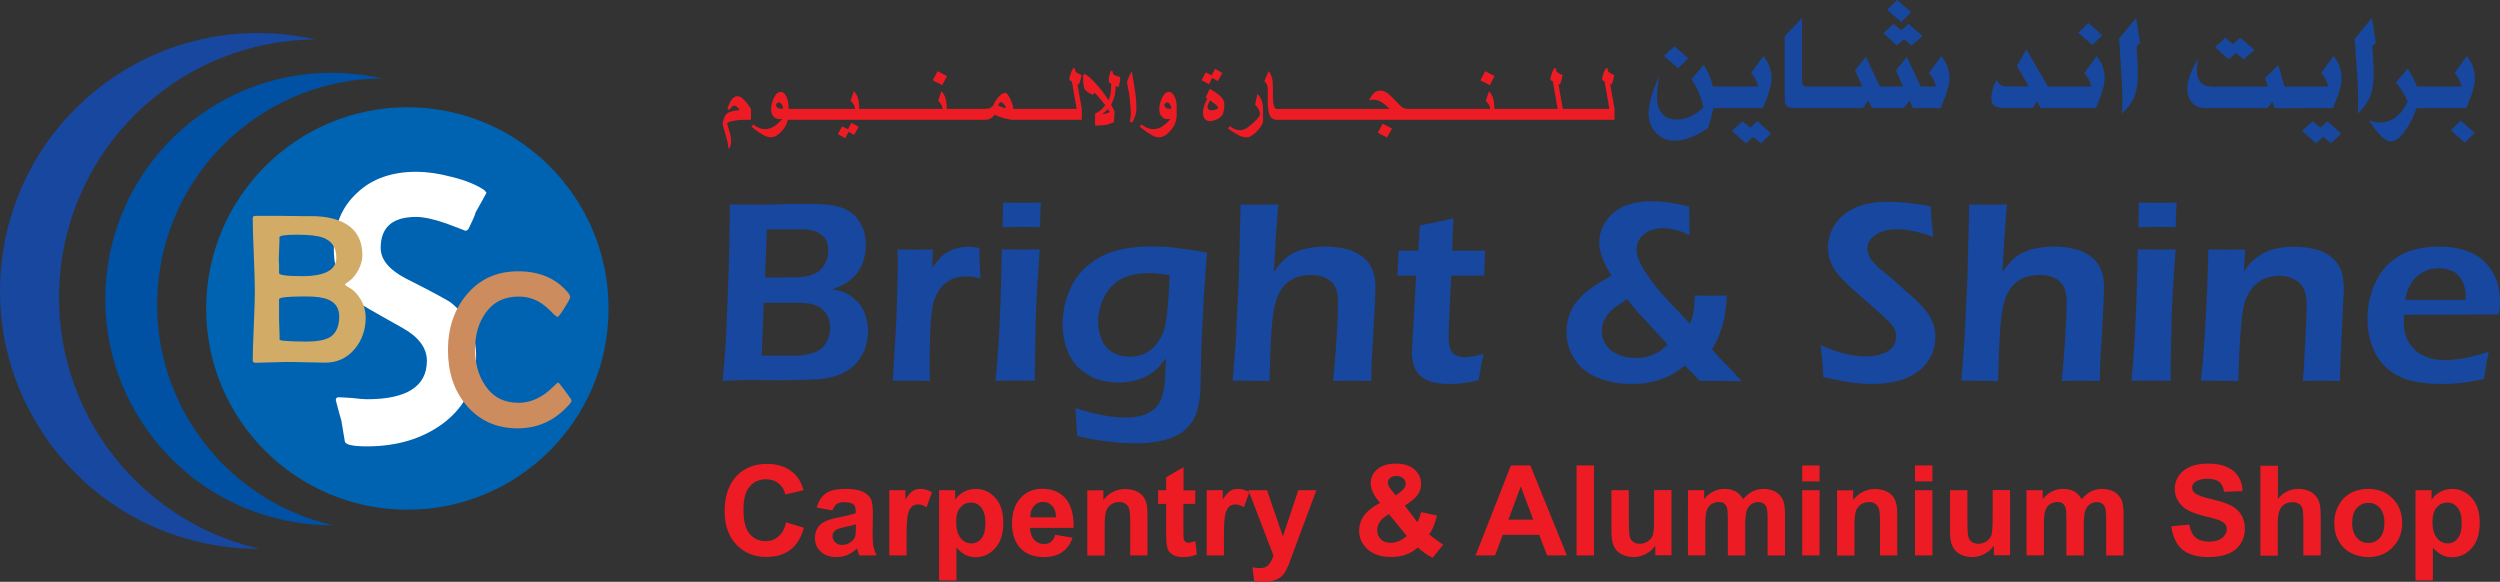 <?xml version="1.0" encoding="utf-8"?>
<!-- Generator: Adobe Illustrator 27.3.1, SVG Export Plug-In . SVG Version: 6.00 Build 0)  -->
<svg version="1.1" id="Layer_1" xmlns="http://www.w3.org/2000/svg" xmlns:xlink="http://www.w3.org/1999/xlink" x="0px" y="0px"
	 viewBox="0 0 189.92 44.2" style="enable-background:new 0 0 189.92 44.2;" xml:space="preserve">
<rect x="0" y="0" width="189.92" height="44.2" fill="#333333" stroke="none"/>
<style type="text/css">
	.st0{fill:#ED1C24;}
	.st1{fill:#17479E;}
	.st2{fill-rule:evenodd;clip-rule:evenodd;fill:#17479E;}
	.st3{fill-rule:evenodd;clip-rule:evenodd;fill:#0050A3;}
	.st4{fill-rule:evenodd;clip-rule:evenodd;fill:#0063B1;}
	.st5{fill:#FFFFFF;}
	.st6{fill:#D2AB67;}
	.st7{fill:#CD8C5D;}
</style>
<g>
	<g>
		<path class="st0" d="M122.63,9.1h-1.67V8.27h1.3l-0.36-2.07l-0.19-0.13c0-0.12,0.02-0.24,0.06-0.36c0.04-0.15,0.12-0.34,0.24-0.55
			l0.14,0.07l-0.01,0.09c0,0.07,0.04,0.13,0.13,0.19c0.07,0.06,0.19,0.12,0.36,0.19c-0.02,0.13-0.04,0.26-0.08,0.39
			c-0.04,0.12-0.07,0.23-0.12,0.33l-0.11-0.04l0.33,1.88V9.1z M121.17,9.1h-1.45V8.27h1.45V9.1z M119.93,9.1h-1.45V8.27h1.45V9.1z
			 M118.7,9.1h-1.67V8.27h1.3l-0.36-2.07l-0.19-0.13c0-0.12,0.02-0.24,0.06-0.36c0.04-0.15,0.12-0.34,0.24-0.55l0.14,0.07
			l-0.01,0.09c0,0.07,0.04,0.13,0.13,0.19c0.07,0.06,0.19,0.12,0.36,0.19c-0.02,0.13-0.04,0.26-0.08,0.39
			c-0.04,0.12-0.07,0.23-0.12,0.33l-0.11-0.04l0.33,1.88V9.1z M117.23,9.1h-1.45V8.27h1.45V9.1z M116,9.1h-1.45V8.27H116V9.1z
			 M114.76,9.1h-1.45V8.27h1.45V9.1z M113.52,9.1h-1.91V8.27h1.6c-0.03-0.14-0.06-0.26-0.12-0.35c-0.03-0.05-0.11-0.14-0.22-0.27
			l0.25-0.72c0.15,0.17,0.26,0.36,0.31,0.54c0.06,0.19,0.09,0.47,0.09,0.84V9.1z M113.54,5.78l-0.36,0.69l-0.72-0.37l0.37-0.69
			L113.54,5.78z M111.82,9.1h-1.45V8.27h1.45V9.1z M110.59,9.1h-1.45V8.27h1.45V9.1z M109.35,9.1h-1.45V8.27h1.45V9.1z M108.11,9.1
			h-1.45V8.27h1.45V9.1z M105.75,9.76l-0.38,0.69l-0.7-0.37l0.37-0.69L105.75,9.76z M106.87,9.1h-3.48V8.27h2.17
			c-0.25-0.26-0.47-0.44-0.68-0.55c-0.19-0.1-0.37-0.15-0.54-0.15l-0.14,0.01c-0.04,0.01-0.11,0.02-0.19,0.04
			c0.11-0.26,0.24-0.44,0.37-0.56c0.14-0.12,0.29-0.18,0.47-0.18c0.13,0,0.26,0.03,0.39,0.09c0.12,0.07,0.26,0.17,0.41,0.32
			c0.12,0.11,0.3,0.29,0.52,0.53c0.16,0.17,0.27,0.27,0.35,0.33c0.08,0.05,0.2,0.09,0.36,0.12V9.1z M103.6,9.1h-1.45V8.27h1.45V9.1z
			 M102.37,9.1h-1.45V8.27h1.45V9.1z M101.13,9.1h-1.45V8.27h1.45V9.1z M99.89,9.1h-1.45V8.27h1.45V9.1z M98.66,9.1h-1.45V8.27h1.45
			V9.1z M97.42,9.1h-0.42c-0.24,0-0.41-0.1-0.52-0.29c-0.11-0.21-0.17-0.58-0.17-1.09V6.85c0-0.2-0.02-0.35-0.08-0.46
			c-0.02-0.05-0.09-0.13-0.18-0.23l0.33-0.76c0.11,0.16,0.2,0.32,0.24,0.48c0.06,0.19,0.08,0.42,0.08,0.71v0.61
			c0,0.42,0.03,0.72,0.09,0.88c0.04,0.13,0.11,0.2,0.21,0.2h0.42V9.1z M95.96,9.17c0,0.12-0.07,0.29-0.21,0.49
			c-0.14,0.2-0.31,0.38-0.5,0.53c-0.21,0.17-0.39,0.25-0.54,0.25c-0.18,0-0.37-0.05-0.58-0.15c-0.17-0.09-0.46-0.26-0.84-0.52
			l0.12-0.19c0.18,0.12,0.33,0.21,0.44,0.25c0.11,0.04,0.24,0.06,0.37,0.06c0.14,0,0.28-0.04,0.42-0.12
			c0.14-0.08,0.33-0.22,0.57-0.44c0.34-0.3,0.51-0.53,0.51-0.69c0-0.08-0.03-0.19-0.1-0.32c-0.07-0.15-0.16-0.27-0.27-0.37
			l0.17-0.82c0.14,0.14,0.24,0.31,0.32,0.49c0.07,0.18,0.11,0.39,0.11,0.63V9.17z M92.56,8.19c0-0.04-0.07-0.12-0.21-0.24
			c-0.14-0.12-0.28-0.23-0.42-0.32c-0.13,0.21-0.2,0.38-0.2,0.52l0.08,0.17L92,8.39c0.11,0,0.22-0.03,0.36-0.07
			C92.49,8.27,92.56,8.23,92.56,8.19z M93.01,7.95c0,0.12-0.01,0.24-0.03,0.37c-0.02,0.12-0.04,0.22-0.07,0.31
			c-0.06,0.16-0.19,0.29-0.42,0.41c-0.21,0.11-0.4,0.16-0.59,0.16c-0.16,0-0.28-0.06-0.37-0.17c-0.09-0.11-0.14-0.26-0.14-0.44
			c0-0.17,0.02-0.33,0.07-0.49c0.04-0.16,0.13-0.36,0.26-0.61L91.6,7.42c0.04-0.09,0.08-0.2,0.14-0.34
			c0.06-0.13,0.11-0.24,0.16-0.33l0.29,0.17c0.13,0.08,0.26,0.17,0.37,0.26c0.17,0.13,0.28,0.25,0.34,0.36
			C92.98,7.65,93.01,7.79,93.01,7.95z M92.86,5.54l-0.34,0.62l-0.43-0.24l-0.24,0.48l-0.57-0.31l0.32-0.59l0.45,0.22l0.26-0.49
			L92.86,5.54z M89,8.27c-0.06-0.32-0.17-0.49-0.35-0.49L88.5,7.85l-0.06,0.16l0.12,0.18c0.08,0.04,0.19,0.07,0.32,0.07H89z
			 M89.37,8.88c0,0.35-0.15,0.69-0.44,1.04c-0.3,0.34-0.59,0.51-0.88,0.51c-0.17,0-0.35-0.06-0.55-0.16
			c-0.2-0.11-0.51-0.32-0.92-0.64l0.12-0.17c0.22,0.14,0.4,0.24,0.54,0.29c0.12,0.04,0.25,0.06,0.39,0.06c0.2,0,0.39-0.06,0.59-0.16
			c0.22-0.13,0.46-0.34,0.71-0.62c-0.09,0.01-0.16,0.02-0.21,0.02c-0.2,0-0.36-0.07-0.47-0.2c-0.12-0.13-0.18-0.31-0.18-0.53
			c0-0.31,0.07-0.6,0.21-0.88c0.15-0.31,0.32-0.46,0.52-0.46c0.16,0,0.3,0.11,0.42,0.33c0.11,0.22,0.17,0.49,0.17,0.8V8.88z
			 M86.33,8.21c0,0.18-0.02,0.34-0.06,0.49c-0.04,0.15-0.13,0.36-0.25,0.61l-0.19-0.07c0.05-0.26,0.08-0.47,0.08-0.64
			c0-0.12-0.01-0.31-0.03-0.54c-0.02-0.24-0.04-0.48-0.07-0.71c-0.03-0.24-0.08-0.52-0.15-0.84c-0.02-0.11-0.04-0.19-0.04-0.23
			c0-0.06,0.03-0.17,0.09-0.32c0.06-0.15,0.15-0.34,0.27-0.55l0.18,1.08c0.07,0.41,0.12,0.77,0.14,1.07
			C86.32,7.77,86.33,8,86.33,8.21z M84.31,8.51l-0.15-0.22C84.07,8.38,84,8.45,83.95,8.49c-0.04,0.04-0.13,0.11-0.25,0.19
			c0.16-0.02,0.26-0.04,0.33-0.06C84.09,8.61,84.19,8.57,84.31,8.51z M85.1,5.86c0,0.14-0.01,0.29-0.04,0.43
			c-0.01,0.06-0.04,0.17-0.08,0.33l-0.22-0.09c0,0.24-0.02,0.48-0.08,0.72c-0.06,0.24-0.15,0.47-0.27,0.71
			c0.11,0.2,0.17,0.32,0.19,0.35c0.05,0.09,0.07,0.18,0.07,0.26v0.09c0,0.05-0.02,0.26-0.05,0.62c-0.23,0.11-0.44,0.18-0.62,0.21
			c-0.18,0.03-0.45,0.05-0.81,0.05V8.63c0.21-0.11,0.35-0.19,0.44-0.27c0.09-0.07,0.2-0.19,0.34-0.37c-0.23-0.29-0.4-0.5-0.51-0.62
			c-0.08-0.1-0.19-0.21-0.32-0.34l-0.07,0.13l-0.04,0.03c-0.05,0-0.14-0.04-0.28-0.12c-0.12-0.07-0.21-0.14-0.27-0.2
			c-0.07-0.06-0.12-0.17-0.15-0.33c-0.03-0.16-0.05-0.37-0.05-0.62c0-0.11,0.01-0.19,0.02-0.23l0.09-0.06
			c0.07,0,0.24,0.11,0.48,0.34c0.21,0.19,0.39,0.39,0.55,0.58c0.13,0.14,0.24,0.28,0.35,0.42c0.09,0.12,0.24,0.34,0.44,0.64
			c0.09-0.17,0.15-0.39,0.18-0.66c0.02-0.16,0.03-0.36,0.03-0.58l-0.15-0.1l-0.04-0.14c0-0.12,0.01-0.25,0.04-0.37
			c0.03-0.12,0.07-0.26,0.13-0.39l0.12,0.04c0,0.13,0.03,0.22,0.09,0.26C84.66,5.71,84.82,5.78,85.1,5.86z M82.16,9.1h-1.67V8.27
			h1.3L81.43,6.2l-0.19-0.13c0-0.12,0.02-0.24,0.06-0.36c0.04-0.15,0.12-0.34,0.24-0.55l0.14,0.07l-0.01,0.09
			c0,0.07,0.04,0.13,0.13,0.19c0.07,0.06,0.19,0.12,0.36,0.19c-0.02,0.13-0.04,0.26-0.08,0.39c-0.04,0.12-0.08,0.23-0.12,0.33
			l-0.11-0.04l0.33,1.88V9.1z M80.7,9.1h-1.45V8.27h1.45V9.1z M79.46,9.1h-1.45V8.27h1.45V9.1z M78.23,9.1h-1.45V8.27h1.45V9.1z
			 M76.42,8.17c0-0.04-0.04-0.12-0.13-0.23c-0.1-0.12-0.18-0.18-0.26-0.18c-0.07,0-0.14,0.09-0.2,0.27
			c0.11,0.04,0.19,0.07,0.24,0.09c0.16,0.06,0.26,0.09,0.28,0.09L76.42,8.17z M76.99,9.09c-0.21,0-0.47-0.04-0.76-0.12
			c-0.26-0.07-0.48-0.16-0.67-0.26C75.44,8.88,75.3,9,75.12,9.06c-0.08,0.02-0.19,0.04-0.34,0.04h-0.6V8.27h0.6
			c0.18,0,0.32-0.02,0.43-0.07c0.14-0.06,0.24-0.16,0.29-0.29c0.12-0.26,0.27-0.47,0.45-0.64c0.16-0.15,0.29-0.22,0.41-0.22
			c0.11,0,0.24,0.16,0.39,0.47c0.16,0.33,0.24,0.64,0.24,0.92V9.09z M74.4,9.1h-1.45V8.27h1.45V9.1z M73.16,9.1h-1.45V8.27h1.45V9.1
			z M71.92,9.1h-1.91V8.27h1.6c-0.02-0.14-0.06-0.26-0.12-0.35c-0.03-0.05-0.11-0.14-0.22-0.27l0.25-0.72
			c0.15,0.17,0.26,0.36,0.31,0.54c0.06,0.19,0.09,0.47,0.09,0.84V9.1z M71.94,5.78l-0.36,0.69l-0.72-0.37l0.37-0.69L71.94,5.78z
			 M70.22,9.1h-1.45V8.27h1.45V9.1z M68.99,9.1h-1.45V8.27h1.45V9.1z M67.75,9.1H66.3V8.27h1.45V9.1z M66.51,9.1h-1.45V8.27h1.45
			V9.1z M65.23,9.63l-0.34,0.62l-0.43-0.24l-0.24,0.49l-0.57-0.31l0.32-0.59l0.45,0.22l0.26-0.49L65.23,9.63z M65.27,9.1h-1.91V8.27
			h1.6c-0.02-0.14-0.06-0.26-0.12-0.35c-0.03-0.05-0.11-0.14-0.22-0.27l0.25-0.72c0.15,0.17,0.26,0.36,0.31,0.54
			c0.06,0.19,0.09,0.47,0.09,0.84V9.1z M63.58,9.1h-1.45V8.27h1.45V9.1z M62.34,9.1h-1.45V8.27h1.45V9.1z M61.1,9.1h-1.45V8.27h1.45
			V9.1z M59.5,8.27c-0.06-0.32-0.17-0.49-0.35-0.49L59,7.85l-0.06,0.16l0.12,0.18c0.08,0.04,0.19,0.07,0.33,0.07H59.5z M59.87,8.88
			c0,0.35-0.15,0.69-0.44,1.04c-0.3,0.34-0.59,0.51-0.88,0.51c-0.17,0-0.35-0.06-0.55-0.16c-0.2-0.11-0.51-0.32-0.92-0.64l0.13-0.17
			c0.22,0.14,0.4,0.24,0.54,0.29c0.12,0.04,0.25,0.06,0.39,0.06c0.2,0,0.39-0.06,0.59-0.16c0.22-0.13,0.46-0.34,0.71-0.62
			c-0.09,0.01-0.16,0.02-0.21,0.02c-0.2,0-0.36-0.07-0.47-0.2c-0.12-0.13-0.18-0.31-0.18-0.53c0-0.31,0.07-0.6,0.21-0.88
			c0.15-0.31,0.32-0.46,0.52-0.46c0.16,0,0.3,0.11,0.42,0.33c0.11,0.22,0.17,0.49,0.17,0.8V8.88z M57.05,9.1h-0.39
			c-0.37,0-0.7,0.03-0.99,0.09c-0.29,0.06-0.43,0.14-0.43,0.22c0.08,0.24,0.15,0.47,0.21,0.69c0.06,0.21,0.09,0.41,0.09,0.61
			c0,0.14-0.01,0.25-0.04,0.33c-0.02,0.09-0.07,0.18-0.15,0.28c-0.03-0.27-0.07-0.55-0.16-0.84c-0.03-0.11-0.09-0.32-0.19-0.66
			c-0.07-0.21-0.1-0.34-0.1-0.41c0-0.09,0.02-0.21,0.08-0.36c0.04-0.11,0.09-0.22,0.14-0.31c0.07-0.1,0.18-0.18,0.34-0.24
			c0.16-0.06,0.41-0.11,0.74-0.14c-0.16-0.22-0.31-0.34-0.42-0.34l-0.15,0.06c-0.04,0.04-0.12,0.13-0.22,0.27l-0.15-0.07
			c0.09-0.31,0.2-0.55,0.33-0.72c0.13-0.17,0.28-0.25,0.43-0.25c0.14,0,0.29,0.07,0.46,0.23c0.16,0.16,0.36,0.4,0.57,0.73V9.1z"/>
		<path class="st0" d="M105.52,39.06c-0.3,0.15-0.53,0.34-0.68,0.55c-0.14,0.22-0.22,0.44-0.22,0.66c0,0.29,0.1,0.52,0.28,0.7
			c0.18,0.18,0.43,0.27,0.75,0.27c0.2,0,0.41-0.04,0.59-0.12c0.19-0.08,0.4-0.21,0.63-0.4L105.52,39.06z M106.04,37.64l0.35-0.27
			c0.27-0.21,0.4-0.41,0.4-0.6c0-0.17-0.06-0.32-0.19-0.43c-0.13-0.12-0.29-0.18-0.51-0.18c-0.2,0-0.37,0.05-0.49,0.15
			c-0.12,0.11-0.17,0.23-0.17,0.36c0,0.16,0.1,0.36,0.3,0.59L106.04,37.64z M109.64,41.36l-0.8,1.01c-0.4-0.19-0.77-0.45-1.13-0.78
			c-0.28,0.25-0.58,0.43-0.9,0.54c-0.31,0.12-0.68,0.18-1.12,0.18c-0.86,0-1.5-0.24-1.94-0.72c-0.34-0.37-0.5-0.8-0.5-1.28
			c0-0.44,0.14-0.84,0.4-1.18c0.27-0.35,0.67-0.66,1.19-0.92c-0.23-0.28-0.41-0.53-0.53-0.79c-0.13-0.25-0.18-0.49-0.18-0.71
			c0-0.42,0.16-0.77,0.5-1.06c0.34-0.29,0.81-0.43,1.43-0.43c0.6,0,1.06,0.15,1.4,0.45c0.34,0.31,0.5,0.67,0.5,1.11
			c0,0.28-0.08,0.54-0.25,0.79c-0.16,0.25-0.49,0.52-0.99,0.84l0.95,1.26c0.12-0.19,0.21-0.45,0.29-0.77l1.21,0.27
			c-0.13,0.42-0.22,0.73-0.32,0.93c-0.09,0.19-0.17,0.35-0.28,0.49c0.14,0.13,0.34,0.29,0.58,0.45
			C109.36,41.2,109.53,41.32,109.64,41.36z M94.84,37.24h1.41l1.21,3.51l1.17-3.51h1.37L98.23,42l-0.32,0.87
			c-0.12,0.29-0.23,0.51-0.34,0.66c-0.1,0.15-0.22,0.28-0.36,0.37c-0.14,0.1-0.31,0.16-0.51,0.22c-0.19,0.05-0.42,0.08-0.68,0.08
			c-0.25,0-0.5-0.03-0.75-0.08l-0.12-1.02c0.21,0.04,0.4,0.06,0.56,0.06c0.31,0,0.54-0.09,0.68-0.27c0.15-0.18,0.27-0.41,0.35-0.69
			L94.84,37.24z M92.99,42.19h-1.32v-4.95h1.22v0.71c0.21-0.33,0.4-0.55,0.57-0.66c0.17-0.11,0.36-0.15,0.58-0.15
			c0.3,0,0.59,0.09,0.87,0.25l-0.41,1.14c-0.23-0.14-0.43-0.21-0.63-0.21c-0.18,0-0.35,0.05-0.47,0.15c-0.13,0.1-0.23,0.28-0.3,0.54
			c-0.08,0.27-0.12,0.82-0.12,1.66V42.19z M90.8,37.24v1.04H89.9v2c0,0.41,0.01,0.65,0.03,0.72l0.12,0.16
			c0.06,0.05,0.14,0.07,0.22,0.07c0.13,0,0.3-0.04,0.54-0.12l0.11,1.01c-0.31,0.13-0.66,0.2-1.04,0.2c-0.24,0-0.45-0.04-0.65-0.11
			c-0.19-0.09-0.33-0.19-0.41-0.31c-0.1-0.12-0.15-0.3-0.19-0.52c-0.02-0.15-0.04-0.46-0.04-0.93v-2.17h-0.61v-1.04h0.61v-0.98
			l1.32-0.77v1.76H90.8z M87.18,42.19h-1.32v-2.53c0-0.53-0.03-0.88-0.09-1.03c-0.06-0.16-0.14-0.28-0.28-0.36
			c-0.13-0.1-0.28-0.13-0.46-0.13c-0.23,0-0.43,0.06-0.62,0.18c-0.18,0.12-0.31,0.3-0.38,0.5c-0.07,0.21-0.11,0.58-0.11,1.14v2.24
			h-1.32v-4.95h1.22v0.73c0.44-0.55,0.99-0.83,1.66-0.83c0.29,0,0.56,0.05,0.8,0.15c0.25,0.1,0.43,0.24,0.55,0.4
			c0.13,0.16,0.21,0.34,0.26,0.55c0.06,0.2,0.08,0.5,0.08,0.88V42.19z M80.23,39.3c-0.01-0.38-0.11-0.67-0.3-0.87
			c-0.18-0.2-0.41-0.3-0.68-0.3c-0.29,0-0.52,0.1-0.71,0.32c-0.18,0.21-0.28,0.49-0.27,0.85H80.23z M80.16,40.63l1.32,0.22
			c-0.16,0.48-0.43,0.84-0.8,1.1c-0.37,0.25-0.83,0.37-1.37,0.37c-0.88,0-1.51-0.29-1.94-0.85c-0.33-0.45-0.49-1.02-0.49-1.71
			c0-0.82,0.22-1.46,0.65-1.93c0.43-0.47,0.98-0.7,1.65-0.7c0.74,0,1.33,0.24,1.76,0.73c0.43,0.49,0.64,1.24,0.62,2.24h-3.31
			c0.01,0.39,0.12,0.69,0.32,0.91c0.2,0.22,0.46,0.32,0.76,0.32c0.2,0,0.38-0.06,0.52-0.17C79.98,41.06,80.09,40.88,80.16,40.63z
			 M72.64,39.64c0,0.56,0.12,0.97,0.34,1.24c0.22,0.27,0.49,0.4,0.81,0.4c0.31,0,0.56-0.12,0.76-0.37c0.21-0.24,0.31-0.64,0.31-1.2
			c0-0.52-0.11-0.91-0.32-1.15c-0.2-0.26-0.46-0.38-0.77-0.38c-0.33,0-0.6,0.12-0.81,0.37C72.74,38.79,72.64,39.15,72.64,39.64z
			 M71.33,37.24h1.23v0.73c0.16-0.25,0.38-0.45,0.65-0.6c0.28-0.15,0.58-0.23,0.92-0.23c0.58,0,1.07,0.23,1.48,0.68
			c0.41,0.45,0.61,1.08,0.61,1.88c0,0.83-0.2,1.48-0.61,1.94c-0.41,0.46-0.91,0.69-1.49,0.69c-0.28,0-0.53-0.06-0.75-0.16
			c-0.23-0.11-0.46-0.3-0.71-0.56v2.48h-1.32V37.24z M68.88,42.19h-1.32v-4.95h1.22v0.71c0.21-0.33,0.4-0.55,0.57-0.66
			c0.17-0.11,0.36-0.15,0.58-0.15c0.3,0,0.59,0.09,0.87,0.25l-0.41,1.14c-0.23-0.14-0.43-0.21-0.63-0.21
			c-0.18,0-0.35,0.05-0.47,0.15c-0.13,0.1-0.23,0.28-0.3,0.54c-0.08,0.27-0.12,0.82-0.12,1.66V42.19z M65.02,39.83
			c-0.16,0.06-0.43,0.12-0.8,0.2c-0.37,0.08-0.61,0.15-0.72,0.23c-0.17,0.12-0.26,0.28-0.26,0.46c0,0.18,0.07,0.34,0.21,0.48
			c0.14,0.13,0.31,0.2,0.52,0.2c0.24,0,0.47-0.08,0.68-0.23c0.16-0.12,0.27-0.27,0.32-0.44c0.03-0.11,0.05-0.32,0.05-0.64V39.83z
			 M63.24,38.77l-1.2-0.21c0.14-0.49,0.37-0.84,0.69-1.08c0.34-0.23,0.82-0.34,1.48-0.34c0.59,0,1.03,0.07,1.32,0.21
			c0.28,0.13,0.49,0.31,0.61,0.52c0.12,0.21,0.17,0.6,0.17,1.17l-0.02,1.53c0,0.43,0.02,0.75,0.07,0.95
			c0.04,0.21,0.12,0.43,0.23,0.67h-1.31c-0.03-0.09-0.08-0.21-0.13-0.38l-0.05-0.15c-0.22,0.22-0.46,0.38-0.72,0.5
			c-0.26,0.1-0.53,0.16-0.82,0.16c-0.51,0-0.92-0.14-1.21-0.42c-0.3-0.27-0.44-0.62-0.44-1.04c0-0.29,0.07-0.53,0.2-0.75
			c0.14-0.22,0.33-0.38,0.57-0.5c0.24-0.12,0.59-0.22,1.05-0.31c0.62-0.11,1.04-0.23,1.28-0.32v-0.13c0-0.26-0.06-0.44-0.18-0.54
			c-0.14-0.1-0.37-0.16-0.71-0.16c-0.24,0-0.42,0.05-0.56,0.14C63.44,38.37,63.33,38.53,63.24,38.77z M59.72,39.68l1.35,0.41
			c-0.2,0.75-0.55,1.31-1.03,1.68c-0.48,0.36-1.1,0.54-1.83,0.54c-0.93,0-1.68-0.32-2.27-0.94c-0.59-0.62-0.89-1.46-0.89-2.54
			c0-1.14,0.3-2.02,0.89-2.65c0.6-0.63,1.38-0.94,2.34-0.94c0.85,0,1.53,0.25,2.06,0.74c0.31,0.29,0.55,0.71,0.7,1.26l-1.38,0.32
			c-0.08-0.35-0.25-0.63-0.51-0.84c-0.26-0.2-0.58-0.31-0.95-0.31c-0.51,0-0.93,0.18-1.24,0.54c-0.32,0.36-0.48,0.95-0.48,1.77
			c0,0.86,0.15,1.48,0.47,1.84c0.32,0.37,0.72,0.55,1.22,0.55c0.38,0,0.69-0.11,0.95-0.35C59.41,40.54,59.61,40.17,59.72,39.68z"/>
		<path class="st0" d="M184.79,39.64c0,0.56,0.12,0.97,0.34,1.24c0.22,0.27,0.49,0.4,0.81,0.4c0.31,0,0.56-0.12,0.76-0.37
			c0.21-0.24,0.31-0.64,0.31-1.2c0-0.52-0.11-0.91-0.32-1.15c-0.2-0.26-0.46-0.38-0.77-0.38c-0.33,0-0.6,0.12-0.81,0.37
			C184.9,38.79,184.79,39.15,184.79,39.64 M183.49,37.24h1.23v0.73c0.16-0.25,0.38-0.45,0.65-0.6c0.28-0.15,0.58-0.23,0.92-0.23
			c0.58,0,1.07,0.23,1.48,0.68c0.4,0.45,0.61,1.08,0.61,1.88c0,0.83-0.2,1.48-0.61,1.94c-0.41,0.46-0.91,0.69-1.49,0.69
			c-0.28,0-0.53-0.06-0.75-0.16c-0.23-0.11-0.46-0.3-0.71-0.56v2.48h-1.32V37.24z M178.69,39.72c0,0.5,0.12,0.87,0.36,1.14
			c0.23,0.26,0.52,0.39,0.87,0.39c0.35,0,0.64-0.13,0.87-0.39c0.23-0.27,0.35-0.64,0.35-1.15c0-0.48-0.12-0.86-0.35-1.12
			c-0.23-0.26-0.52-0.39-0.87-0.39c-0.35,0-0.64,0.13-0.87,0.39C178.8,38.85,178.69,39.24,178.69,39.72z M177.33,39.66
			c0-0.44,0.11-0.86,0.33-1.26c0.21-0.41,0.52-0.73,0.92-0.94c0.4-0.22,0.84-0.32,1.33-0.32c0.76,0,1.38,0.24,1.86,0.73
			c0.48,0.5,0.72,1.11,0.72,1.85c0,0.75-0.24,1.37-0.73,1.86c-0.48,0.5-1.1,0.74-1.84,0.74c-0.45,0-0.9-0.1-1.31-0.31
			c-0.41-0.21-0.73-0.51-0.94-0.91C177.43,40.71,177.33,40.23,177.33,39.66z M173.05,35.36v2.53c0.43-0.51,0.94-0.75,1.54-0.75
			c0.31,0,0.58,0.06,0.83,0.16c0.24,0.11,0.42,0.26,0.55,0.43c0.13,0.18,0.21,0.37,0.26,0.58c0.05,0.21,0.07,0.53,0.07,0.98v2.9
			h-1.32v-2.61c0-0.52-0.03-0.85-0.08-0.98c-0.05-0.14-0.13-0.26-0.27-0.33c-0.13-0.09-0.29-0.12-0.48-0.12
			c-0.22,0-0.41,0.05-0.6,0.16c-0.17,0.11-0.3,0.26-0.38,0.48c-0.09,0.21-0.13,0.53-0.13,0.94v2.48h-1.32v-6.83H173.05z
			 M164.95,39.98l1.36-0.13c0.09,0.45,0.25,0.78,0.49,0.99c0.25,0.21,0.59,0.31,1.01,0.31c0.44,0,0.78-0.1,1.01-0.29
			c0.22-0.18,0.34-0.4,0.34-0.66c0-0.16-0.05-0.3-0.14-0.41c-0.1-0.11-0.26-0.21-0.5-0.3c-0.15-0.06-0.53-0.15-1.11-0.3
			c-0.74-0.18-1.26-0.41-1.56-0.68c-0.42-0.38-0.64-0.84-0.64-1.38c0-0.34,0.1-0.68,0.3-0.97c0.2-0.31,0.48-0.53,0.86-0.7
			c0.38-0.16,0.83-0.24,1.36-0.24c0.86,0,1.51,0.19,1.95,0.57c0.43,0.37,0.67,0.88,0.68,1.52l-1.4,0.05
			c-0.06-0.35-0.18-0.61-0.38-0.76c-0.2-0.15-0.49-0.23-0.88-0.23c-0.41,0-0.72,0.09-0.95,0.25c-0.14,0.1-0.22,0.25-0.22,0.43
			c0,0.16,0.07,0.3,0.21,0.41c0.17,0.15,0.6,0.31,1.27,0.46c0.67,0.16,1.18,0.32,1.5,0.5c0.32,0.17,0.58,0.4,0.76,0.7
			c0.18,0.29,0.27,0.65,0.27,1.09c0,0.39-0.11,0.75-0.33,1.1c-0.22,0.34-0.53,0.59-0.94,0.76c-0.4,0.16-0.9,0.25-1.5,0.25
			c-0.87,0-1.54-0.2-2.01-0.6C165.32,41.33,165.05,40.74,164.95,39.98z M153.96,37.24h1.22v0.68c0.43-0.53,0.95-0.78,1.56-0.78
			c0.32,0,0.6,0.07,0.83,0.19c0.23,0.13,0.42,0.33,0.58,0.59c0.22-0.26,0.45-0.46,0.71-0.59c0.25-0.12,0.52-0.19,0.81-0.19
			c0.37,0,0.68,0.08,0.94,0.22c0.25,0.15,0.44,0.36,0.57,0.65c0.09,0.21,0.14,0.55,0.14,1.03v3.16h-1.32v-2.83
			c0-0.5-0.05-0.81-0.14-0.95c-0.13-0.18-0.31-0.28-0.57-0.28c-0.18,0-0.36,0.06-0.52,0.16c-0.16,0.11-0.28,0.28-0.36,0.5
			c-0.07,0.22-0.11,0.55-0.11,1.02v2.38h-1.32v-2.71c0-0.48-0.02-0.79-0.07-0.94c-0.05-0.13-0.13-0.24-0.22-0.31
			c-0.1-0.08-0.23-0.1-0.41-0.1c-0.2,0-0.39,0.06-0.55,0.16c-0.16,0.11-0.28,0.27-0.35,0.47c-0.07,0.21-0.11,0.54-0.11,1.02v2.4
			h-1.32V37.24z M151.47,42.19v-0.74c-0.18,0.27-0.42,0.48-0.72,0.63c-0.29,0.16-0.61,0.24-0.94,0.24c-0.34,0-0.64-0.08-0.91-0.22
			c-0.27-0.14-0.46-0.35-0.58-0.62c-0.13-0.27-0.18-0.63-0.18-1.1v-3.14h1.32v2.28c0,0.7,0.03,1.13,0.08,1.28
			c0.05,0.16,0.13,0.29,0.26,0.37c0.14,0.1,0.3,0.14,0.49,0.14c0.23,0,0.43-0.07,0.62-0.18c0.17-0.12,0.3-0.28,0.37-0.46
			c0.07-0.19,0.1-0.63,0.1-1.35v-2.09h1.32v4.95H151.47z M145.48,42.19v-4.95h1.32v4.95H145.48z M145.48,36.57v-1.21h1.32v1.21
			H145.48z M144.14,42.19h-1.32v-2.53c0-0.53-0.03-0.88-0.09-1.03c-0.06-0.16-0.14-0.28-0.28-0.36c-0.13-0.1-0.28-0.13-0.46-0.13
			c-0.23,0-0.43,0.06-0.62,0.18c-0.18,0.12-0.31,0.3-0.38,0.5c-0.07,0.21-0.11,0.58-0.11,1.14v2.24h-1.32v-4.95h1.22v0.73
			c0.44-0.55,0.99-0.83,1.66-0.83c0.29,0,0.56,0.05,0.8,0.15c0.25,0.1,0.43,0.24,0.55,0.4c0.13,0.16,0.21,0.34,0.26,0.55
			c0.06,0.2,0.08,0.5,0.08,0.88V42.19z M136.91,42.19v-4.95h1.32v4.95H136.91z M136.91,36.57v-1.21h1.32v1.21H136.91z M128.24,37.24
			h1.22v0.68c0.43-0.53,0.95-0.78,1.56-0.78c0.32,0,0.6,0.07,0.83,0.19c0.23,0.13,0.42,0.33,0.58,0.59
			c0.22-0.26,0.45-0.46,0.71-0.59c0.25-0.12,0.52-0.19,0.81-0.19c0.37,0,0.67,0.08,0.94,0.22c0.25,0.15,0.44,0.36,0.57,0.65
			c0.09,0.21,0.14,0.55,0.14,1.03v3.16h-1.32v-2.83c0-0.5-0.05-0.81-0.14-0.95c-0.13-0.18-0.31-0.28-0.57-0.28
			c-0.18,0-0.36,0.06-0.52,0.16c-0.16,0.11-0.28,0.28-0.36,0.5c-0.07,0.22-0.11,0.55-0.11,1.02v2.38h-1.32v-2.71
			c0-0.48-0.02-0.79-0.07-0.94c-0.05-0.13-0.13-0.24-0.22-0.31c-0.1-0.08-0.23-0.1-0.41-0.1c-0.2,0-0.39,0.06-0.55,0.16
			c-0.16,0.11-0.28,0.27-0.35,0.47c-0.07,0.21-0.11,0.54-0.11,1.02v2.4h-1.32V37.24z M125.75,42.19v-0.74
			c-0.18,0.27-0.42,0.48-0.72,0.63c-0.29,0.16-0.61,0.24-0.94,0.24c-0.34,0-0.64-0.08-0.91-0.22c-0.27-0.14-0.46-0.35-0.58-0.62
			c-0.13-0.27-0.18-0.63-0.18-1.1v-3.14h1.32v2.28c0,0.7,0.03,1.13,0.08,1.28c0.05,0.16,0.14,0.29,0.26,0.37
			c0.13,0.1,0.3,0.14,0.49,0.14c0.23,0,0.43-0.07,0.62-0.18c0.17-0.12,0.3-0.28,0.37-0.46c0.07-0.19,0.1-0.63,0.1-1.35v-2.09h1.32
			v4.95H125.75z M119.77,42.19v-6.83h1.32v6.83H119.77z M116.48,39.48l-0.95-2.53l-0.94,2.53H116.48z M119.03,42.19h-1.5l-0.6-1.56
			h-2.77l-0.58,1.56h-1.48l2.68-6.83h1.48L119.03,42.19z"/>
		<path class="st1" d="M182.71,22.78h4.6c0-0.3,0-0.54-0.02-0.7c-0.02-0.14-0.08-0.32-0.14-0.52c-0.06-0.18-0.16-0.36-0.28-0.5
			c-0.12-0.16-0.26-0.28-0.4-0.38c-0.16-0.1-0.34-0.16-0.56-0.22c-0.2-0.06-0.42-0.08-0.66-0.08c-0.26,0-0.54,0.04-0.8,0.12
			c-0.24,0.1-0.48,0.22-0.7,0.38c-0.22,0.16-0.4,0.36-0.52,0.56c-0.14,0.2-0.24,0.4-0.3,0.58
			C182.85,22.22,182.77,22.46,182.71,22.78z M189.06,26.72c-0.08,0.38-0.2,1.06-0.36,2.07c-0.7,0.16-1.31,0.26-1.79,0.3
			c-0.48,0.06-0.96,0.08-1.47,0.08c-0.86,0-1.63-0.08-2.31-0.26c-0.66-0.16-1.27-0.48-1.79-0.92c-0.5-0.46-0.88-1.02-1.13-1.69
			c-0.24-0.64-0.36-1.35-0.36-2.07c0-0.8,0.14-1.59,0.42-2.33c0.28-0.76,0.68-1.39,1.19-1.85c0.5-0.48,1.09-0.82,1.73-1.02
			c0.66-0.2,1.33-0.3,2.03-0.3c0.68,0,1.31,0.08,1.91,0.24c0.6,0.18,1.11,0.44,1.53,0.82c0.4,0.38,0.72,0.84,0.94,1.37
			c0.22,0.54,0.32,1.13,0.32,1.79c0,0.3-0.04,0.62-0.1,0.94l-7.19,0.02c-0.02,0.24-0.02,0.44-0.02,0.58c0,0.42,0.08,0.82,0.22,1.21
			c0.16,0.36,0.38,0.66,0.66,0.92c0.3,0.26,0.64,0.44,1.04,0.56c0.38,0.12,0.78,0.18,1.17,0.18c0.46,0,0.94-0.06,1.47-0.14
			C187.71,27.12,188.34,26.96,189.06,26.72z M167.2,28.93c0.16-1.49,0.28-3.15,0.38-5c0.1-1.87,0.16-3.52,0.18-4.98
			c0.6,0.02,1.09,0.02,1.45,0.02c0.42,0,0.86,0,1.35-0.02l-0.1,1.69c0.2-0.3,0.38-0.52,0.52-0.7c0.16-0.16,0.36-0.32,0.6-0.48
			c0.24-0.18,0.48-0.3,0.76-0.4c0.26-0.1,0.56-0.18,0.9-0.24c0.34-0.06,0.68-0.08,1.04-0.08c0.58,0,1.15,0.08,1.69,0.22
			c0.52,0.14,0.94,0.38,1.29,0.7c0.32,0.32,0.54,0.66,0.64,1.04c0.1,0.38,0.16,0.78,0.16,1.21c0,0.18-0.02,0.46-0.04,0.84l-0.2,4.28
			c-0.04,0.6-0.04,1.23-0.06,1.91c-0.5-0.02-0.94-0.02-1.31-0.02c-0.5,0-1,0-1.51,0.02c0.06-0.56,0.12-1.57,0.18-2.97
			c0.08-1.43,0.12-2.35,0.12-2.81c0-0.52-0.08-0.92-0.24-1.25c-0.16-0.32-0.42-0.56-0.76-0.72s-0.7-0.24-1.11-0.24
			c-0.4,0-0.76,0.08-1.11,0.22c-0.34,0.16-0.62,0.38-0.88,0.66c-0.26,0.3-0.46,0.66-0.6,1.09c-0.14,0.46-0.26,1.23-0.32,2.27
			c-0.08,0.94-0.14,2.19-0.18,3.76c-0.5-0.02-0.94-0.02-1.35-0.02C168.28,28.91,167.78,28.91,167.2,28.93z M161.92,28.93
			c0.1-0.98,0.16-1.81,0.2-2.47c0.08-1.04,0.12-2.25,0.18-3.62c0.04-1.37,0.08-2.67,0.1-3.9c0.64,0.02,1.13,0.02,1.45,0.02
			c0.28,0,0.76,0,1.43-0.02c-0.08,1.15-0.16,2.23-0.22,3.26c-0.06,1.04-0.1,2.23-0.12,3.56c-0.02,1.35-0.04,2.39-0.04,3.17
			c-0.58-0.02-1.06-0.02-1.43-0.02C163.12,28.91,162.6,28.91,161.92,28.93z M162.44,17.26c0.02-0.68,0.04-1.19,0.04-1.55v-0.32
			c0.6,0.02,1.09,0.02,1.45,0.02c0.52,0,1,0,1.43-0.02c-0.02,0.16-0.02,0.34-0.04,0.56l-0.04,1.31c-0.5-0.02-0.96-0.02-1.39-0.02
			C163.48,17.24,162.98,17.24,162.44,17.26z M149,28.93l0.24-3.19l0.22-4.56l0.14-5.65c0.58,0.02,1.04,0.02,1.43,0.02
			c0.5,0,0.98,0,1.43-0.02l-0.18,2.35c-0.04,0.58-0.08,1.51-0.16,2.79c0.22-0.32,0.4-0.54,0.54-0.7s0.28-0.3,0.46-0.44
			c0.18-0.14,0.36-0.24,0.54-0.34c0.18-0.08,0.4-0.16,0.64-0.24c0.24-0.06,0.52-0.12,0.82-0.16c0.3-0.04,0.6-0.06,0.9-0.06
			c0.56,0,1.06,0.06,1.57,0.18s0.94,0.34,1.31,0.62c0.36,0.3,0.6,0.64,0.74,1.04c0.14,0.38,0.2,0.8,0.2,1.23
			c0,0.28-0.02,0.72-0.04,1.33l-0.24,4.26c-0.02,0.46-0.04,0.96-0.04,1.55c-0.52-0.02-0.98-0.02-1.39-0.02c-0.44,0-0.94,0-1.51,0.02
			c0.08-0.76,0.18-1.83,0.26-3.15c0.08-1.33,0.12-2.27,0.12-2.83c0-0.52-0.08-0.92-0.24-1.21c-0.16-0.3-0.42-0.52-0.74-0.66
			s-0.68-0.2-1.06-0.2c-0.5,0-0.92,0.08-1.31,0.26s-0.68,0.42-0.92,0.76c-0.2,0.28-0.38,0.68-0.52,1.21
			c-0.14,0.54-0.24,1.41-0.3,2.55c-0.04,0.54-0.08,1.65-0.12,3.28c-0.5-0.02-0.94-0.02-1.33-0.02
			C150.12,28.91,149.62,28.91,149,28.93z M138.51,28.65c-0.04-1-0.12-1.81-0.2-2.43c1.29,0.58,2.45,0.86,3.5,0.86
			c0.42,0,0.8-0.06,1.17-0.2c0.36-0.12,0.64-0.3,0.8-0.52c0.18-0.24,0.26-0.5,0.26-0.78c0-0.22-0.04-0.42-0.12-0.6
			c-0.12-0.24-0.34-0.48-0.62-0.74c-0.38-0.36-1.04-0.96-2.01-1.79c-0.44-0.38-0.76-0.68-0.94-0.84c-0.38-0.38-0.68-0.7-0.9-1
			c-0.2-0.3-0.36-0.6-0.44-0.88c-0.1-0.3-0.14-0.62-0.14-0.94c0-0.62,0.18-1.21,0.52-1.73c0.34-0.54,0.84-0.96,1.53-1.27
			c0.68-0.32,1.55-0.46,2.59-0.46c0.94,0,1.99,0.12,3.15,0.34c0.04,0.68,0.1,1.45,0.2,2.33c-1.02-0.38-1.95-0.58-2.81-0.58
			c-0.64,0-1.17,0.14-1.57,0.44c-0.42,0.28-0.62,0.62-0.62,1c0,0.1,0.02,0.22,0.04,0.34c0.04,0.1,0.08,0.22,0.14,0.32
			c0.04,0.12,0.14,0.26,0.3,0.42c0.14,0.18,0.34,0.38,0.62,0.6c0.28,0.24,0.52,0.42,0.72,0.58l1.21,1.09
			c0.32,0.26,0.58,0.5,0.82,0.74c0.24,0.24,0.46,0.48,0.62,0.7c0.18,0.22,0.32,0.44,0.4,0.64c0.1,0.2,0.18,0.4,0.22,0.62
			c0.06,0.2,0.08,0.42,0.08,0.66c0,0.56-0.12,1.06-0.38,1.57c-0.26,0.48-0.62,0.88-1.11,1.19c-0.46,0.32-0.98,0.54-1.57,0.66
			c-0.56,0.12-1.17,0.18-1.81,0.18c-0.4,0-0.9-0.04-1.45-0.1C140.16,28.99,139.44,28.85,138.51,28.65z M126.68,26.16l-1.29-1.39
			c-0.36-0.38-0.66-0.72-0.92-1c-0.24-0.28-0.52-0.62-0.86-1.04c-0.44,0.28-0.78,0.52-1,0.68c-0.2,0.18-0.4,0.36-0.54,0.58
			c-0.14,0.2-0.24,0.4-0.3,0.6c-0.06,0.18-0.08,0.38-0.08,0.58c0,0.38,0.12,0.72,0.32,1.04c0.22,0.32,0.52,0.56,0.92,0.72
			c0.4,0.18,0.84,0.26,1.35,0.26c0.26,0,0.52-0.02,0.78-0.08s0.48-0.14,0.68-0.24c0.2-0.08,0.36-0.18,0.5-0.3
			C126.36,26.48,126.52,26.34,126.68,26.16z M128.75,22.44c0.52,0.02,0.92,0.02,1.23,0.02c0.32,0,0.7,0,1.19-0.02
			c0,1.47-0.36,2.83-1.11,4.1c0.4,0.46,0.8,0.9,1.21,1.29c0.38,0.4,0.72,0.78,1.04,1.13c-0.68-0.02-1.23-0.02-1.63-0.02
			c-0.5,0-1.02,0-1.55,0l-1.13-1.17c-0.24,0.18-0.46,0.34-0.62,0.46c-0.18,0.12-0.4,0.24-0.66,0.36s-0.54,0.22-0.82,0.32
			c-0.28,0.08-0.58,0.14-0.9,0.2c-0.32,0.04-0.66,0.06-1.04,0.06c-0.96,0-1.83-0.16-2.59-0.48c-0.78-0.32-1.37-0.78-1.77-1.43
			c-0.4-0.62-0.6-1.31-0.6-2.05c0-0.52,0.1-1.02,0.3-1.49c0.18-0.46,0.52-0.9,0.98-1.35c0.46-0.44,1.19-0.9,2.15-1.43
			c-0.34-0.52-0.58-0.98-0.72-1.39c-0.14-0.38-0.22-0.76-0.22-1.13c0-0.42,0.1-0.84,0.3-1.27c0.2-0.4,0.48-0.76,0.88-1.06
			c0.38-0.3,0.8-0.5,1.29-0.62c0.46-0.12,0.96-0.18,1.51-0.18c0.84,0,1.79,0.14,2.85,0.4l0.04,2.19c-0.44-0.22-0.82-0.36-1.13-0.44
			c-0.3-0.06-0.6-0.1-0.88-0.1c-0.38,0-0.74,0.06-1.04,0.2c-0.32,0.14-0.56,0.32-0.72,0.58c-0.18,0.26-0.26,0.54-0.26,0.82
			c0,0.16,0.02,0.32,0.06,0.5c0.04,0.16,0.12,0.36,0.24,0.6c0.16,0.32,0.4,0.7,0.72,1.15c0.38,0.5,0.76,0.98,1.19,1.45
			c0.1,0.12,0.44,0.48,1.06,1.11c0.26,0.28,0.52,0.56,0.78,0.84c0.1-0.22,0.16-0.42,0.2-0.56c0.04-0.16,0.08-0.38,0.12-0.66
			C128.71,23.1,128.73,22.78,128.75,22.44z M112.7,26.88c-0.08,0.36-0.2,1.02-0.38,2.01c-0.54,0.12-0.98,0.2-1.29,0.24
			c-0.32,0.02-0.62,0.04-0.88,0.04c-0.48,0-0.92-0.04-1.31-0.14c-0.38-0.08-0.7-0.26-0.94-0.48c-0.26-0.24-0.42-0.5-0.5-0.82
			c-0.1-0.3-0.14-0.62-0.14-0.96c0-0.08,0-0.2,0.02-0.34c0-0.14,0.02-0.6,0.08-1.41l0.22-4.08h-1.43c0.04-0.4,0.06-1.02,0.1-1.89
			h1.49c0.04-0.38,0.08-1.02,0.12-1.93L109,16.9c0.24-0.04,0.72-0.16,1.41-0.32c-0.04,0.88-0.08,1.71-0.08,2.47h2.49
			c-0.04,0.88-0.06,1.51-0.06,1.89h-2.51c-0.14,2.67-0.2,4.22-0.2,4.64c0,0.4,0.04,0.7,0.14,0.94c0.08,0.22,0.22,0.38,0.42,0.48
			c0.2,0.08,0.4,0.14,0.62,0.14c0.16,0,0.34-0.02,0.52-0.04S112.26,27,112.7,26.88z M93.65,28.93l0.24-3.19l0.22-4.56l0.14-5.65
			c0.58,0.02,1.04,0.02,1.43,0.02c0.5,0,0.98,0,1.43-0.02l-0.18,2.35c-0.04,0.58-0.08,1.51-0.16,2.79c0.22-0.32,0.4-0.54,0.54-0.7
			s0.28-0.3,0.46-0.44s0.36-0.24,0.54-0.34c0.18-0.08,0.4-0.16,0.64-0.24c0.24-0.06,0.52-0.12,0.82-0.16c0.3-0.04,0.6-0.06,0.9-0.06
			c0.56,0,1.06,0.06,1.57,0.18s0.94,0.34,1.31,0.62c0.36,0.3,0.6,0.64,0.74,1.04c0.14,0.38,0.2,0.8,0.2,1.23
			c0,0.28-0.02,0.72-0.04,1.33l-0.24,4.26c-0.02,0.46-0.04,0.96-0.04,1.55c-0.52-0.02-0.98-0.02-1.39-0.02c-0.44,0-0.94,0-1.51,0.02
			c0.08-0.76,0.18-1.83,0.26-3.15c0.08-1.33,0.12-2.27,0.12-2.83c0-0.52-0.08-0.92-0.24-1.21c-0.16-0.3-0.42-0.52-0.74-0.66
			s-0.68-0.2-1.06-0.2c-0.5,0-0.92,0.08-1.31,0.26c-0.38,0.18-0.68,0.42-0.92,0.76c-0.2,0.28-0.38,0.68-0.52,1.21
			c-0.14,0.54-0.24,1.41-0.3,2.55c-0.04,0.54-0.08,1.65-0.12,3.28c-0.5-0.02-0.94-0.02-1.33-0.02
			C94.78,28.91,94.28,28.91,93.65,28.93z M88.85,20.91c-0.58-0.1-1.11-0.16-1.59-0.16c-0.84,0-1.55,0.16-2.11,0.46
			c-0.54,0.3-0.98,0.76-1.27,1.35c-0.3,0.6-0.46,1.23-0.46,1.89c0,0.5,0.1,0.94,0.28,1.37c0.18,0.42,0.46,0.74,0.84,0.96
			c0.4,0.22,0.82,0.32,1.31,0.32c0.32,0,0.64-0.06,0.92-0.16c0.3-0.1,0.56-0.26,0.78-0.48c0.24-0.22,0.44-0.48,0.62-0.8
			c0.18-0.32,0.32-0.68,0.38-1.09c0.08-0.4,0.14-0.9,0.18-1.51C88.79,22.46,88.81,21.74,88.85,20.91z M81.7,31
			c1.47,0.48,2.75,0.72,3.82,0.72c0.42,0,0.8-0.04,1.17-0.14c0.38-0.12,0.68-0.26,0.92-0.44c0.26-0.2,0.44-0.46,0.58-0.78
			c0.14-0.34,0.22-0.72,0.28-1.15c0.04-0.44,0.08-1.11,0.1-1.99c-0.26,0.34-0.48,0.62-0.68,0.8c-0.2,0.2-0.44,0.38-0.72,0.52
			c-0.3,0.16-0.62,0.28-1,0.38c-0.38,0.1-0.78,0.14-1.21,0.14c-0.56,0-1.11-0.08-1.63-0.26c-0.52-0.18-0.98-0.48-1.39-0.86
			c-0.4-0.38-0.7-0.86-0.9-1.45c-0.22-0.58-0.32-1.21-0.32-1.83c0-0.9,0.18-1.77,0.52-2.57c0.34-0.82,0.84-1.49,1.51-2.01
			c0.66-0.52,1.37-0.88,2.13-1.06c0.74-0.2,1.59-0.3,2.51-0.3c0.5,0,1.09,0.02,1.73,0.08c0.64,0.08,1.51,0.2,2.57,0.38l-0.22,3.11
			l-0.2,3.9l-0.08,3.52c-0.02,0.4-0.08,0.78-0.16,1.15c-0.08,0.38-0.2,0.7-0.36,1c-0.18,0.3-0.38,0.56-0.64,0.78
			c-0.26,0.24-0.56,0.42-0.9,0.56c-0.32,0.14-0.72,0.26-1.23,0.34c-0.48,0.1-1,0.14-1.55,0.14c-0.6,0-1.29-0.04-2.03-0.12
			c-0.76-0.08-1.59-0.22-2.49-0.44L81.7,31z M75.63,28.93c0.1-0.98,0.16-1.81,0.2-2.47c0.08-1.04,0.12-2.25,0.18-3.62
			c0.04-1.37,0.08-2.67,0.1-3.9c0.64,0.02,1.13,0.02,1.45,0.02c0.28,0,0.76,0,1.43-0.02c-0.08,1.15-0.16,2.23-0.22,3.26
			c-0.06,1.04-0.1,2.23-0.12,3.56c-0.02,1.35-0.04,2.39-0.04,3.17c-0.58-0.02-1.06-0.02-1.43-0.02
			C76.84,28.91,76.32,28.91,75.63,28.93z M76.16,17.26c0.02-0.68,0.04-1.19,0.04-1.55v-0.32c0.6,0.02,1.09,0.02,1.45,0.02
			c0.52,0,1,0,1.43-0.02c-0.02,0.16-0.02,0.34-0.04,0.56l-0.04,1.31c-0.5-0.02-0.96-0.02-1.39-0.02
			C77.2,17.24,76.7,17.24,76.16,17.26z M67.82,28.93l0.28-4.66l0.08-2.71c0.02-0.56,0.02-1.13,0.02-1.69c0-0.1,0-0.4-0.02-0.92
			c0.6,0.02,1.06,0.02,1.35,0.02c0.34,0,0.78,0,1.33-0.02l-0.04,1.39c0.24-0.34,0.46-0.6,0.62-0.78c0.18-0.16,0.38-0.32,0.6-0.44
			c0.22-0.12,0.46-0.22,0.74-0.28c0.26-0.06,0.54-0.1,0.82-0.1c0.26,0,0.52,0.04,0.8,0.1c0,0.6,0.02,1.39,0.08,2.33
			c-0.38-0.12-0.74-0.18-1.04-0.18c-0.38,0-0.72,0.06-1,0.16c-0.3,0.12-0.56,0.3-0.8,0.52c-0.22,0.24-0.42,0.52-0.56,0.86
			c-0.14,0.28-0.22,0.64-0.28,1.06c-0.06,0.34-0.1,0.92-0.14,1.75c-0.02,0.82-0.04,1.65-0.04,2.43c0,0.32,0,0.7,0.02,1.17
			c-0.5-0.02-0.94-0.02-1.37-0.02C68.86,28.91,68.38,28.91,67.82,28.93z M57.87,27.02h2.23c0.44,0,0.78-0.02,1.04-0.06
			c0.24-0.04,0.48-0.1,0.72-0.18c0.22-0.1,0.4-0.2,0.52-0.3c0.14-0.1,0.26-0.24,0.36-0.4c0.1-0.18,0.18-0.36,0.24-0.56
			c0.06-0.22,0.08-0.42,0.08-0.64c0-0.32-0.06-0.58-0.16-0.8c-0.1-0.24-0.26-0.44-0.46-0.6c-0.2-0.18-0.44-0.3-0.7-0.36
			c-0.28-0.08-0.7-0.12-1.27-0.12h-2.45L57.87,27.02z M58.12,21.08h1.57c0.66,0,1.13-0.02,1.35-0.06c0.24-0.02,0.48-0.08,0.74-0.18
			c0.24-0.1,0.46-0.24,0.64-0.44c0.18-0.2,0.3-0.42,0.38-0.66c0.08-0.22,0.12-0.46,0.12-0.72c0-0.24-0.04-0.46-0.12-0.68
			c-0.1-0.22-0.24-0.38-0.42-0.52c-0.18-0.14-0.4-0.24-0.64-0.3c-0.26-0.08-0.64-0.1-1.13-0.1h-2.35L58.12,21.08z M54.9,28.93
			c0.12-1.39,0.22-2.53,0.26-3.42c0.04-0.88,0.1-2.39,0.18-4.52c0.06-2.13,0.1-3.6,0.1-4.4c0-0.24,0-0.6,0-1.06
			c0.82,0.02,1.51,0.02,2.05,0.02c0.54,0,1.23-0.02,2.03-0.04c0.8-0.02,1.47-0.02,1.99-0.02c0.72,0,1.29,0.04,1.65,0.1
			c0.36,0.06,0.7,0.14,0.98,0.26c0.28,0.14,0.52,0.28,0.72,0.46c0.2,0.18,0.36,0.4,0.5,0.64c0.14,0.24,0.26,0.5,0.32,0.78
			c0.06,0.28,0.1,0.58,0.1,0.86c0,0.38-0.04,0.72-0.14,1.04c-0.08,0.34-0.2,0.64-0.38,0.9c-0.16,0.26-0.36,0.48-0.58,0.66
			c-0.22,0.2-0.42,0.34-0.62,0.44c-0.2,0.1-0.48,0.22-0.82,0.34c0.3,0.06,0.56,0.12,0.74,0.18c0.18,0.06,0.38,0.16,0.58,0.28
			c0.2,0.14,0.4,0.3,0.58,0.5c0.2,0.2,0.34,0.4,0.46,0.64c0.1,0.22,0.18,0.46,0.24,0.74c0.08,0.26,0.1,0.54,0.1,0.84
			c0,0.62-0.14,1.21-0.4,1.73c-0.28,0.52-0.64,0.94-1.13,1.25c-0.48,0.3-1,0.5-1.61,0.6c-0.58,0.1-1.85,0.16-3.76,0.16l-2.39-0.02
			L54.9,28.93z"/>
		<path class="st1" d="M186.18,9.89l0.76-0.72l1.07,0.93l-0.77,0.74L186.18,9.89z M187.4,4.26c0.41,0.49,0.62,1.06,0.62,1.68
			c0,0.35-0.1,0.81-0.3,1.38c-0.12,0.3-0.25,0.59-0.36,0.89h-2.49V6.57h2.14c-0.13-0.44-0.31-0.79-0.54-1.02L187.4,4.26z
			 M183.61,6.57h1.42v1.64h-1.45l-0.01,0.04c-0.22,0.66-0.52,1.23-0.88,1.72c-0.37,0.52-0.74,0.77-1.07,0.77
			c-0.43,0-0.98-0.53-1.65-1.6c0.34,0.12,0.63,0.17,0.87,0.17c0.4,0,0.8-0.14,1.21-0.44c0.28-0.22,0.56-0.57,0.81-1.07l0.05-0.1
			c-0.12-0.25-0.26-0.52-0.45-0.81c-0.17-0.27-0.31-0.48-0.45-0.62l0.9-1.06l0.08,0.13c0.3,0.49,0.5,0.89,0.61,1.21L183.61,6.57z
			 M180.19,1.36l0.3,1.89l-0.26,0.27v0.12c0,0.03,0.01,0.28,0.05,0.79c0.03,0.5,0.04,0.88,0.04,1.14c0,0.74-0.08,1.32-0.25,1.74
			s-0.49,0.88-0.96,1.33c0.01-0.28,0.03-0.65,0.03-1.06c0-0.4-0.01-0.81-0.03-1.24l-0.21-3.16c0-0.03-0.01-0.1-0.03-0.22
			L180.19,1.36z M174.87,9.93l0.83-0.72l0.58,0.49l0.54-0.49l1.03,0.94l-0.77,0.74l-0.58-0.5l-0.56,0.5L174.87,9.93z M177.27,4.26
			c0.41,0.49,0.62,1.06,0.62,1.68c0,0.35-0.1,0.81-0.3,1.38c-0.12,0.3-0.25,0.59-0.36,0.89h-2.49V6.57h2.14
			c-0.13-0.44-0.31-0.79-0.54-1.02L177.27,4.26z M171.27,3.8l-0.83,0.71l-0.58-0.48l-0.56,0.48l-1.02-0.93l0.77-0.72l0.58,0.5
			l0.56-0.5L171.27,3.8z M172.23,8.21h-4.74c-0.12,0-0.26-0.01-0.39-0.05c-0.27-0.06-0.5-0.23-0.67-0.49
			c-0.18-0.26-0.27-0.56-0.27-0.89c0-0.45,0.12-0.93,0.36-1.45c0.05-0.13,0.15-0.32,0.3-0.58c0.06-0.1,0.13-0.21,0.19-0.28
			c-0.08,0.26-0.12,0.56-0.12,0.89c0,0.45,0.13,0.79,0.41,1.01c0.17,0.14,0.49,0.21,0.96,0.21h4.02l-0.21-0.65l1.01-0.99l0.47,1.64
			h1.36v1.64h-2.13l-0.15-0.49L172.23,8.21z M162.28,1.36l0.3,1.89l-0.26,0.27v0.12c0,0.03,0.01,0.28,0.05,0.79
			c0.03,0.5,0.04,0.88,0.04,1.14c0,0.74-0.08,1.32-0.25,1.74c-0.17,0.43-0.49,0.88-0.96,1.33c0.01-0.28,0.03-0.65,0.03-1.06
			c0-0.4-0.01-0.81-0.03-1.24L161,3.16c0-0.03-0.01-0.1-0.03-0.22L162.28,1.36z M159.71,2.69l-0.76,0.72l-1.08-0.93l0.79-0.74
			L159.71,2.69z M159.27,4.26c0.41,0.5,0.62,1.07,0.62,1.68c0,0.35-0.1,0.81-0.3,1.38c-0.12,0.3-0.25,0.59-0.36,0.89h-2.49V6.57
			h2.14c-0.13-0.44-0.31-0.79-0.54-1.02L159.27,4.26z M156.91,6.57v1.64h-1.89l-0.28-0.5l-0.32,0.5h-2.01
			c-0.41,0-0.68-0.04-0.83-0.12c-0.19-0.09-0.3-0.3-0.3-0.61c0-0.43,0.12-0.87,0.35-1.32l0.05-0.13c0.04,0.13,0.1,0.25,0.21,0.34
			c0.1,0.1,0.21,0.15,0.34,0.18c0.06,0.01,0.18,0.01,0.36,0.01h1.52l-0.89-1.56l0.72-1.25l1.64,2.82H156.91z M142.2,8.21l-0.25-0.57
			l-0.44,0.57h-3.25V6.57h3.22l-0.56-1.23l0.83-1.02l1.06,2.25h1.76l-0.54-1.23l0.83-1.02l1.06,2.25h1.16
			c-0.13-0.45-0.31-0.79-0.54-1.02l0.94-1.29c0.41,0.52,0.62,1.08,0.62,1.69c0,0.31-0.1,0.76-0.32,1.37
			c-0.13,0.36-0.22,0.59-0.27,0.72c-0.01,0.03-0.04,0.08-0.08,0.17h-2.12l-0.23-0.57l-0.45,0.57H142.2z M145.19,0.93l-0.76,0.74
			l-1.07-0.93L144.13,0L145.19,0.93z M146.05,2.75l-0.83,0.71l-0.58-0.48l-0.54,0.48l-1.02-0.94l0.76-0.71l0.58,0.5l0.57-0.5
			L146.05,2.75z M138.43,6.57v1.64h-2.17c-0.44,0-0.67-0.18-0.67-0.54V7.36l-0.01-0.21v-4.4l1.32-1.39v4.61
			c0,0.26,0.03,0.43,0.06,0.5c0.05,0.08,0.19,0.1,0.43,0.1H138.43z M131.56,9.93l0.83-0.72l0.58,0.49l0.54-0.49l1.03,0.94
			l-0.77,0.74l-0.58-0.5l-0.56,0.5L131.56,9.93z M133.96,4.26c0.41,0.49,0.62,1.06,0.62,1.68c0,0.35-0.1,0.81-0.3,1.38
			c-0.12,0.3-0.25,0.59-0.36,0.89h-2.49V6.57h2.14c-0.13-0.44-0.31-0.79-0.54-1.02L133.96,4.26z M128.26,4.44l-0.78,0.74l-1.07-0.93
			l0.79-0.74L128.26,4.44z M130.14,6.57h1.45v1.64h-1.43v0.03c-0.03,0.14-0.09,0.4-0.19,0.79c-0.09,0.28-0.17,0.52-0.22,0.7
			c-0.92,0.63-1.77,0.96-2.56,0.96c-0.54,0-1.01-0.21-1.38-0.59c-0.37-0.4-0.57-0.88-0.57-1.45c0-0.74,0.27-1.69,0.81-2.88
			c-0.12,0.65-0.17,1.19-0.17,1.63c0,0.53,0.13,0.94,0.4,1.23c0.26,0.3,0.63,0.45,1.11,0.45c0.67,0,1.34-0.31,2-0.9
			c-0.04-0.35-0.15-0.72-0.34-1.15s-0.37-0.76-0.57-0.99l0.94-1.12c0.31,0.46,0.56,1.02,0.71,1.65V6.57z"/>
	</g>
	<g>
		<path class="st2" d="M21.72,2.63c0.76,0.08,1.5,0.21,2.23,0.37C14.13,3.06,5.7,10.47,4.6,20.46c-1.09,10,5.54,19.05,15.12,21.23
			c-0.75,0-1.5-0.03-2.26-0.12C6.71,40.4-1.06,30.73,0.12,19.97C1.29,9.22,10.96,1.45,21.72,2.63"/>
		<path class="st3" d="M27.06,5.63c0.67,0.07,1.32,0.18,1.96,0.33C20.4,6,13,12.51,12.04,21.28C11.08,30.05,16.9,37.99,25.3,39.9
			c-0.65,0-1.32-0.03-1.98-0.1C13.89,38.77,7.07,30.28,8.1,20.85C9.14,11.41,17.62,4.6,27.06,5.63"/>
		<path class="st4" d="M30.95,8.15c8.44,0,15.28,6.84,15.28,15.29c0,8.44-6.84,15.28-15.28,15.28c-8.44,0-15.29-6.84-15.29-15.28
			C15.67,15,22.51,8.15,30.95,8.15"/>
		<path class="st5" d="M36.96,14.64c-0.18,0.33-0.45,0.84-0.81,1.46c-0.09,0.33-0.3,0.75-0.57,1.31c-0.06,0.06-0.12,0.12-0.24,0.12
			c0.03,0-0.45-0.18-1.4-0.54c-0.93-0.33-1.73-0.51-2.33-0.51c-1.79,0-2.69,0.78-2.69,2.36c0,0.87,0.63,1.64,1.88,2.3
			c2.12,1.07,3.28,1.7,3.49,1.88c1.25,1.01,1.88,2.36,1.88,4.06c0,2.18-0.87,3.88-2.57,5.13c-1.55,1.13-3.46,1.7-5.73,1.7
			c-1.04,0-1.61-0.12-1.67-0.36c-0.06-0.36-0.15-0.9-0.27-1.61c-0.09-0.3-0.21-0.72-0.36-1.31l-0.06-0.24
			c0-0.15,0.09-0.21,0.21-0.21c0.24,0,0.6,0.03,1.07,0.06c0.51,0.06,0.87,0.09,1.1,0.09c3.01,0,4.54-0.98,4.54-2.92
			c0-0.96-0.6-1.79-1.82-2.48c-2.24-1.25-3.37-1.91-3.4-1.97c-1.22-0.98-1.85-2.33-1.85-4c0-1.79,0.6-3.25,1.79-4.33
			c1.13-1.07,2.66-1.58,4.48-1.58c0.78,0,1.67,0.12,2.69,0.39c1.1,0.27,1.94,0.63,2.48,1.01L36.96,14.64z"/>
		<path class="st6" d="M25.77,24.05c0-0.65-0.29-1.07-0.86-1.3c-0.37-0.16-0.93-0.23-1.71-0.23c-1.34,0-2,0.07-2,0.21v1.3
			c0,0.2,0,0.49,0.02,0.88s0.02,0.68,0.02,0.88c0,0.05,0.16,0.1,0.5,0.11c0.34,0.03,0.85,0.05,1.51,0.05c0.83,0,1.43-0.11,1.81-0.33
			C25.52,25.33,25.77,24.81,25.77,24.05z M25.55,19.57c0-0.75-0.33-1.25-0.99-1.51c-0.41-0.15-1.07-0.23-1.99-0.23
			c-0.9,0-1.34,0.07-1.34,0.2c0,0.18,0,0.44-0.02,0.78c-0.02,0.36-0.03,0.62-0.03,0.8c0,0.13,0,0.31,0.02,0.57c0,0.24,0,0.44,0,0.57
			c0,0.15,0.6,0.23,1.79,0.23C24.71,20.97,25.55,20.5,25.55,19.57z M27.78,24.13c0,0.93-0.28,1.71-0.83,2.38
			c-0.59,0.7-1.34,1.04-2.25,1.04c-0.34,0-0.85-0.02-1.53-0.03c-0.67-0.02-1.19-0.02-1.53-0.02c-0.24,0-0.62,0.02-1.12,0.03
			c-0.49,0.02-0.86,0.03-1.12,0.03c-0.13,0-0.2-0.07-0.2-0.18c0-0.59,0.03-1.47,0.08-2.64c0.05-1.16,0.08-2.04,0.08-2.62
			c0-0.62-0.03-1.55-0.08-2.77c-0.05-1.24-0.08-2.17-0.08-2.77c0-0.13,0.07-0.18,0.2-0.18c0.47,0,1.19,0,2.13,0
			c0.94,0.02,1.66,0.02,2.13,0.02c1.12,0,2,0.21,2.67,0.62c0.8,0.5,1.2,1.29,1.2,2.34c0,0.36-0.1,0.75-0.31,1.14s-0.47,0.7-0.78,0.9
			c-0.15,0.1-0.23,0.16-0.23,0.2c0,0.03,0.08,0.1,0.23,0.18c0.41,0.21,0.73,0.55,0.98,0.98C27.67,23.22,27.78,23.66,27.78,24.13z"/>
		<path class="st7" d="M43.42,30.42c0,0.07-0.05,0.17-0.15,0.28c-1.07,1.22-2.37,1.84-3.94,1.84c-1.64,0-2.94-0.6-3.93-1.79
			c-0.92-1.1-1.37-2.49-1.37-4.16c0-1.65,0.47-3.06,1.4-4.18c0.99-1.2,2.29-1.8,3.93-1.8c1.65,0,2.92,0.55,3.83,1.67
			c0.08,0.12,0.13,0.22,0.13,0.28c0,0.1-0.15,0.37-0.43,0.82s-0.47,0.69-0.52,0.69c-0.08,0-0.25-0.13-0.5-0.4
			c-0.32-0.33-0.63-0.57-0.92-0.74c-0.47-0.27-0.99-0.4-1.54-0.4c-1.09,0-1.92,0.4-2.52,1.24c-0.53,0.74-0.8,1.65-0.8,2.77
			c0,1.1,0.27,2.04,0.8,2.79c0.58,0.85,1.42,1.27,2.51,1.27c0.53,0,1.04-0.13,1.54-0.4c0.33-0.17,0.67-0.42,1-0.74
			c0.28-0.27,0.43-0.4,0.47-0.4s0.2,0.22,0.53,0.65C43.26,30.13,43.42,30.38,43.42,30.42z"/>
	</g>
</g>
</svg>
